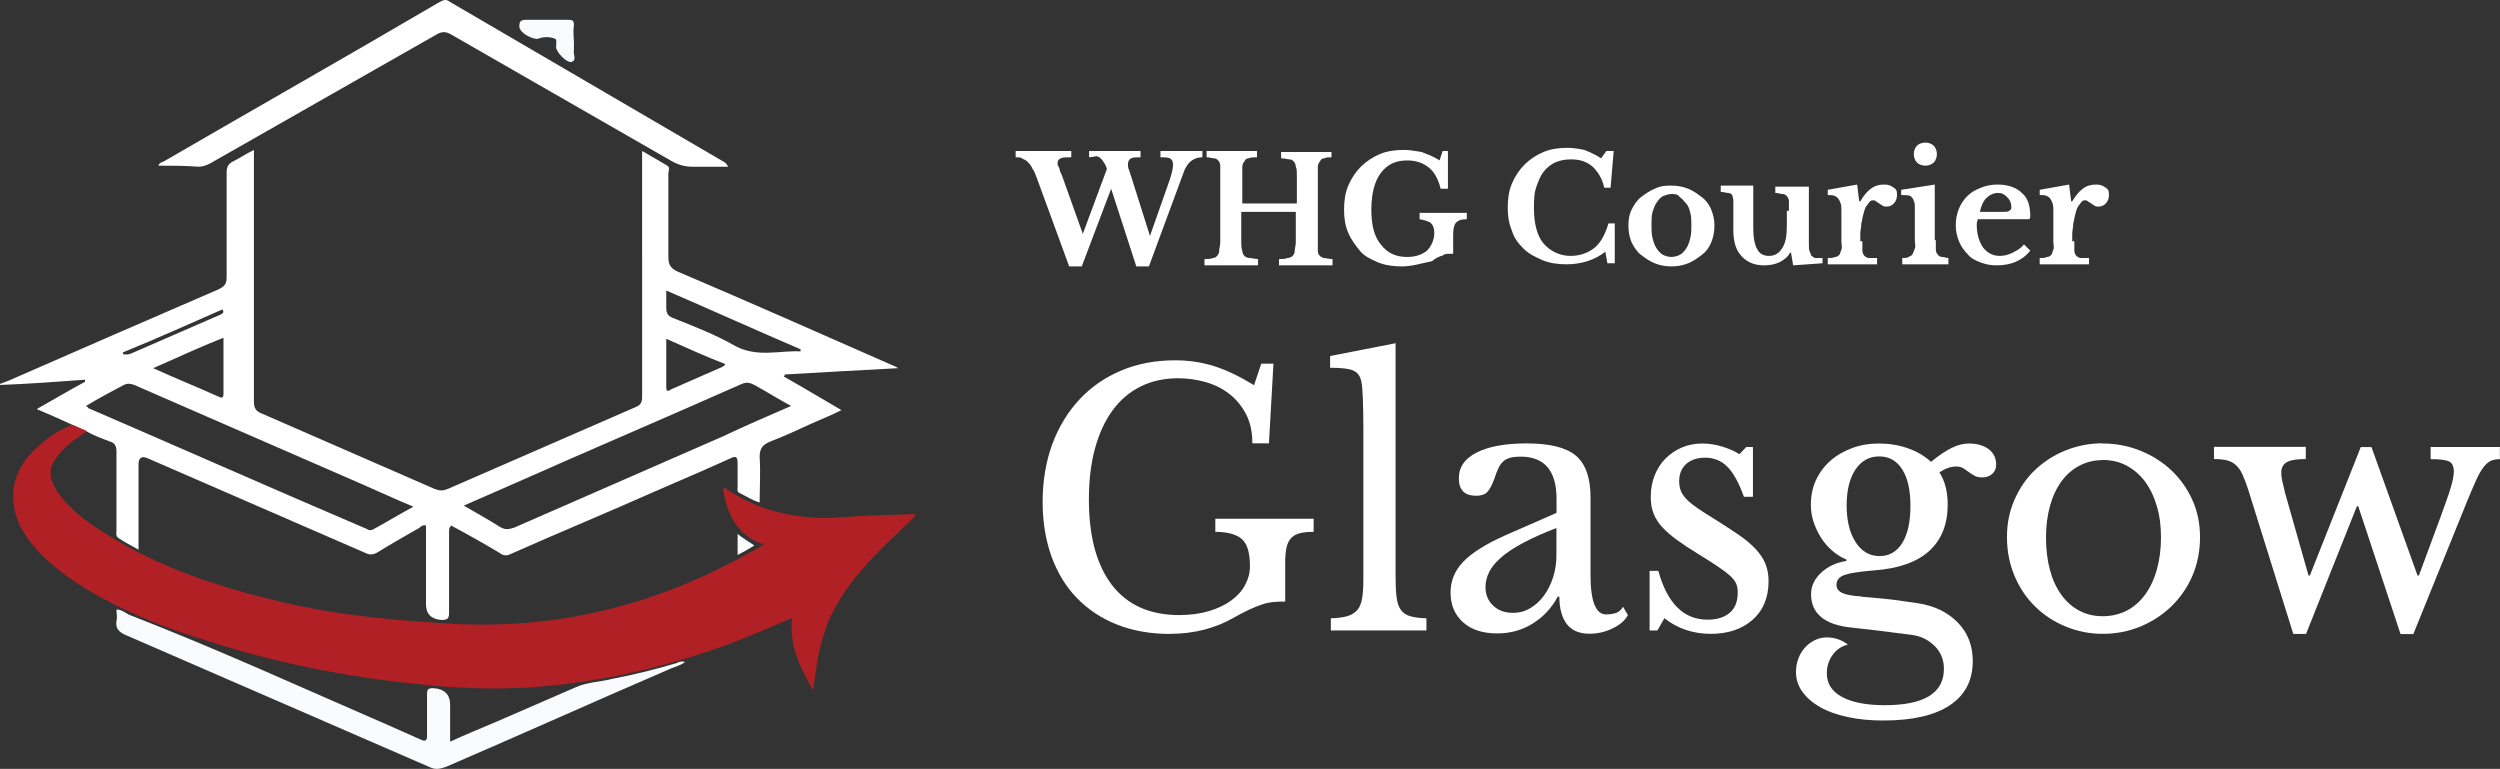 <?xml version="1.0" encoding="UTF-8"?> <svg xmlns="http://www.w3.org/2000/svg" id="Layer_2" data-name="Layer 2" viewBox="0 0 238.27 73.28"><rect x="0" y="0" width="238.27" height="73.28" fill="#333333" stroke="none"/><defs><style> .cls-1 { fill: none; isolation: isolate; } .cls-2 { fill: #fafbfc; } .cls-3 { fill: #fff; } .cls-4 { fill: #b12024; } </style></defs><g id="Layer_2-2" data-name="Layer 2"><g><g><path class="cls-3" d="m6.9,40.49c-1.1-.5-2.2-1-3.4-1.5,1.6-.9,3.1-1.8,4.6-2.6v-.2c-2.7.2-5.4.4-8.1.5v-.1c.3-.1.5-.2.8-.3,6.6-2.9,13.3-5.8,20-8.7.6-.3.8-.5.8-1.2v-10c0-.5.2-.8.6-1,.6-.3,1.2-.7,2-1.1v24c0,.6.2.9.7,1.1,5.5,2.4,11,4.8,16.5,7.2.5.2.8.2,1.3,0,6-2.6,11.9-5.2,17.9-7.8.5-.2.6-.5.6-1V14.39c.9.5,1.7,1,2.4,1.4.3.2.1.5.1.7v8c0,.7.2,1.1.9,1.4,6.8,2.9,13.6,5.9,20.4,8.9.2.1.3.1.6.3-3.8.2-7.3.4-10.8.6,0,.07-.03.13-.1.2,1.8,1,3.6,2.1,5.5,3.2-1,.5-2,.9-2.9,1.3-1.3.6-2.6,1.2-3.9,1.7-.7.3-1,.6-1,1.5.1,1.4,0,2.9,0,4.3-.7-.2-1.3-.6-1.9-.9-.3-.1-.2-.4-.2-.6v-2.2c0-.6-.1-.8-.7-.5-2.4,1.1-4.8,2.1-7.3,3.2-4.5,2-9.1,3.9-13.6,5.9-.4.2-.7.2-1.1-.1-1.5-.9-3.1-1.8-4.6-2.6-.2.2-.2.4-.2.6v7.7c0,.5-.1.7-.7.7-1-.07-1.5-.57-1.5-1.5v-7.5c-.3-.1-.5.1-.6.2-1.4.8-2.8,1.6-4.1,2.4-.4.2-.7.2-1.1,0-6.9-3-13.8-6-20.7-9-.6-.27-.9-.07-.9.6v8.1c-.7-.4-1.3-.7-1.9-1.1-.3-.2-.2-.5-.2-.7v-7.6c0-.5-.2-.8-.6-.9-.8-.3-1.6-.6-2.3-1-.4-.2-.9-.4-1.3-.6Zm1.3-1.8c.1.1.2.1.2.2,8.8,3.8,17.6,7.7,26.5,11.5.2.1.3.2.6.1,1.3-.7,2.6-1.5,3.9-2.2-1.7-.7-3.2-1.4-4.8-2.1-7.3-3.2-14.5-6.3-21.8-9.5-.3-.1-.6-.2-1,0-1.1.6-2.3,1.2-3.6,2Zm67.2,0c-1.3-.7-2.4-1.4-3.5-2-.4-.2-.7-.3-1.2-.1-7.2,3.2-14.5,6.3-21.7,9.5-1.6.7-3.2,1.4-4.8,2.1,1.2.7,2.3,1.3,3.4,2,.5.3.8.3,1.4.1,6.6-2.9,13.3-5.8,19.9-8.7,2.1-1,4.2-1.9,6.5-2.9Zm.9-5.2v-.2c-4.2-1.8-8.4-3.7-12.8-5.6v1.6c0,.5.1.8.6,1,2,.8,4.1,1.6,6,2.7,2.1,1.1,4.2.4,6.2.5Zm-61.7,1.6c2.2,1,4.2,1.8,6.2,2.7.4.2.5.1.5-.3v-5.3c-2.3.9-4.4,1.9-6.7,2.9Zm48.9-2.8v4.6c0,.6.3.3.5.2,1.6-.7,3.2-1.4,4.8-2.1.1-.1.3-.1.3-.3-1.8-.7-3.6-1.5-5.6-2.4Zm-51.8,1.3c0,.07.03.13.1.2.2,0,.5,0,.7-.1,2.8-1.2,5.7-2.5,8.5-3.7.2-.1.4-.2.2-.5-3.2,1.4-6.3,2.8-9.5,4.1Z"></path><path class="cls-4" d="m6.9,40.49c.5.2.9.4,1.4.6-.9.6-1.8,1.2-2.5,2-1.2,1.3-1.3,2.3-.3,3.8,1.1,1.6,2.7,2.8,4.3,3.8,5.1,3.3,10.8,5.2,16.7,6.6,5.7,1.4,11.6,1.9,17.5,2.2,9.9.4,19.1-2.1,27.6-6.9.4-.2.7-.4,1.2-.7-2.7-.9-3.5-3-3.9-5.3.2-.1.3-.1.3,0,3.4,2.3,7.2,3,11.2,2.7,2.3-.2,4.6-.2,6.9-.3-.3.5-.6.7-.9,1-2.4,2.3-4.8,4.5-6.5,7.4-1.3,2.1-1.9,4.5-2.2,7-.1.4-.1.8-.2,1.4-1.3-2.2-2.3-4.4-2-6.9-1.6.7-3,1.3-4.5,1.9-5.8,2.3-11.7,3.8-17.9,4.5-4.5.5-9,.4-13.4-.1-6.8-.7-13.4-2-19.9-4.1-4.3-1.3-8.5-3-12.3-5.4-2.1-1.4-4.1-3-5.4-5.2-1.5-2.8-1-5.7,1.4-7.8,1-1,2.1-1.7,3.4-2.2Z"></path><path class="cls-3" d="m15.1,15.79c.1-.3.3-.3.5-.4C24.4,10.29,33.2,5.29,41.9.19c.4-.2.6-.3,1,0,8.7,5.1,17.5,10.2,26.2,15.3.1.1.2.2.3.4h-3.4c-.8,0-1.4-.2-2.1-.6-7-4-13.9-8-20.9-12-.5-.3-.9-.3-1.4,0-7.2,4.1-14.4,8.2-21.6,12.3-.4.2-.7.3-1.1.3-1.2-.1-2.5-.1-3.8-.1Z"></path><path class="cls-2" d="m11.1,58.09c.5,0,.8.3,1.2.5,8.5,3.3,16.8,7.1,25.1,10.7.9.4,1.8.8,2.7,1.2.4.2.6.1.6-.3v-4c0-.5.1-.6.6-.6,1.07.07,1.6.6,1.6,1.6v3.5c1.5-.7,3-1.3,4.4-1.9,2.5-1.1,5.1-2.2,7.6-3.3,1.1-.5,2.4-.5,3.5-.8,2.1-.4,4.1-.9,6.1-1.5.2-.1.4-.2.8-.1-.4.3-.8.4-1.3.6-7.2,3.1-14.3,6.3-21.5,9.4-.6.2-1,.3-1.6,0-9.7-4.2-19.3-8.4-29-12.6-.6-.3-.9-.6-.8-1.3.1-.4,0-.7,0-1.1Z"></path><path class="cls-2" d="m54.7,4.09v.7c-.1.4.3.9-.2,1.1-.4.2-1.5-.9-1.5-1.4,0-.3.1-.7-.1-.8-.5-.2-1.1-.2-1.6,0-.5.1-1.7-.5-1.8-1.1,0-.4,0-.7.6-.7h4.1c.4,0,.5.1.5.5-.1.7,0,1.2,0,1.7Z"></path><path class="cls-2" d="m71.9,51.99c-.5.3-1,.6-1.6.9v-2c.5.4,1,.7,1.6,1.1Z"></path></g><g><path class="cls-3" d="m109.6,22.49l1.9-5.4c.2-.6.3-1.1.3-1.4s-.1-.5-.3-.6-.5-.1-.9-.1v-.6h4v.6c-.4,0-.7.1-1,.3s-.5.5-.7.9l-3.4,9.2h-1.2l-2.4-7.4-2.8,7.4h-1.2l-3-8.2c-.2-.5-.3-.9-.5-1.1-.1-.3-.3-.5-.5-.7s-.4-.2-.5-.3-.4-.1-.6-.1v-.6h5.3v.6c-.5,0-.8,0-1,.1s-.3.2-.3.4v.2c0,.07.03.13.1.2,0,.1.1.2.1.3s.1.3.2.5l2,5.6,2.3-6.2c-.1-.3-.2-.5-.3-.6-.1-.2-.2-.3-.3-.4s-.3-.2-.4-.2-.5.1-.7.1v-.6h4.9v.6c-.4,0-.7,0-.9.1-.2.1-.3.3-.3.6,0,.1,0,.3.1.5s.1.4.2.6c0,0,1.8,5.7,1.8,5.7Z"></path><path class="cls-3" d="m125.6,22.99v.9c0,.3.1.4.2.5s.3.2.4.2c.2,0,.4.1.8.1v.6h-5.1v-.6c.3,0,.6,0,.8-.1.2,0,.4-.1.5-.2s.2-.3.2-.5.1-.5.1-.8v-2.9h-5.2v2.8c0,.4,0,.6.1.9,0,.2.1.4.2.5s.3.2.5.2.5.1.8.1v.6h-5.1v-.6c.3,0,.6,0,.8-.1.2,0,.3-.1.4-.2s.2-.3.2-.5.1-.5.1-.8v-7.3c0-.2-.1-.4-.2-.5s-.2-.2-.4-.2-.4-.1-.7-.1v-.6h4.8v.6c-.3,0-.6,0-.8.1-.2,0-.3.1-.4.3-.1.1-.2.3-.2.5v3.5h5.2v-2.7c0-.3,0-.6-.1-.8,0-.2-.1-.4-.2-.5s-.2-.2-.4-.2-.4-.1-.8-.1v-.6h4.8v.5c-.3,0-.5,0-.7.1-.2,0-.3.1-.4.3-.1.1-.2.3-.2.5v7.1h0Z"></path><path class="cls-3" d="m133.6,25.39c-.8,0-1.6-.1-2.3-.4s-1.3-.6-1.7-1.1-.8-1-1.1-1.7-.4-1.4-.4-2.2.1-1.6.4-2.3.7-1.3,1.2-1.8c.5-.5,1.1-.9,1.8-1.2s1.5-.4,2.3-.4c.6,0,1.1.1,1.7.2.5.2,1.1.4,1.7.8l.3-.9h.5v3.6h-.7c-.2-.9-.6-1.6-1.1-2-.6-.5-1.3-.7-2.1-.7-1.1,0-1.9.4-2.5,1.2-.6.8-.9,2-.9,3.5s.3,2.6.9,3.3c.6.8,1.4,1.2,2.5,1.2.8,0,1.4-.2,1.9-.6.4-.4.7-1,.7-1.7,0-.4-.1-.7-.3-.9-.2-.2-.6-.3-1.1-.4v-.6h4.5v.6c-.5,0-.8.1-1,.3s-.3.6-.3,1.1v1.9h-.5c-.1,0-.3,0-.4.1s-.3.1-.5.2-.4.2-.6.4c-1,.2-1.9.5-2.9.5h0Z"></path><path class="cls-3" d="m153.1,14.39h.7l-.3,3.5h-.6c-.2-.9-.6-1.5-1.1-2-.6-.5-1.2-.7-2.1-.7-.6,0-1,.1-1.5.3-.4.2-.8.5-1.1.9s-.5.9-.7,1.5-.2,1.2-.2,2c0,1.4.3,2.6.9,3.3s1.5,1.2,2.6,1.2c.9,0,1.7-.3,2.3-.8s1-1.3,1.3-2.3h.6v3.8h-.7l-.2-1.1c-1,.8-2.3,1.2-3.7,1.2-.8,0-1.6-.1-2.3-.4s-1.3-.6-1.8-1.1-.9-1-1.1-1.7c-.3-.7-.4-1.4-.4-2.2s.1-1.6.4-2.3c.3-.7.7-1.3,1.2-1.8.5-.5,1.1-.9,1.8-1.2s1.5-.4,2.3-.4c.6,0,1.1.1,1.6.2.5.2,1,.4,1.6.8l.5-.7Z"></path><path class="cls-3" d="m159.3,17.69c.6,0,1.1.1,1.6.3.5.2.9.5,1.3.8s.7.7.9,1.2.3,1,.3,1.5c0,.6-.1,1.1-.3,1.6s-.5.9-.9,1.2-.8.6-1.3.8c-.5.2-1,.3-1.6.3s-1.1-.1-1.6-.3c-.5-.2-.9-.5-1.3-.8-.4-.3-.7-.8-.9-1.2-.2-.5-.3-1-.3-1.6s.1-1.1.3-1.5.5-.9.9-1.2c.4-.3.8-.6,1.3-.8.6-.3,1.1-.3,1.6-.3Zm0,.8c-.3,0-.5.1-.8.2-.2.1-.4.3-.6.6-.2.3-.3.6-.4.9-.1.4-.1.8-.1,1.2,0,.5,0,.9.1,1.3s.2.7.4,1,.4.5.6.6c.2.1.5.2.8.2s.6-.1.8-.2.4-.3.6-.6.3-.6.4-1c.1-.4.1-.8.1-1.2s0-.9-.1-1.2c-.1-.4-.2-.7-.4-.9s-.4-.5-.6-.6c-.2-.3-.5-.3-.8-.3Z"></path><path class="cls-3" d="m170.5,20.09v-.9c0-.2-.1-.4-.2-.5s-.2-.2-.4-.2-.4-.1-.7-.1v-.6h3.2v5.5c0,.3,0,.6.1.7,0,.1.1.2.1.3s.1.1.2.2.2.1.3.1h.6v.5l-2.8.2-.2-1.2h-.1c-.2.4-.6.7-1,.9-.4.2-.9.3-1.5.3-1,0-1.8-.4-2.3-1.1-.4-.5-.6-1.3-.6-2.3v-2.8c0-.2-.1-.4-.1-.5-.1-.1-.2-.2-.4-.2s-.4-.1-.7-.1v-.6h3.1v4c0,.9.1,1.6.4,2.1.2.4.6.6,1.1.6.6,0,1-.3,1.3-.8s.4-1.2.4-2.1v-1.4h.2,0Z"></path><path class="cls-3" d="m177.5,22.99v.9c0,.2.1.4.2.5.1.1.3.2.4.2h.8v.6h-4.7v-.6c.3,0,.5,0,.7-.1.2,0,.3-.1.4-.2.1-.1.1-.3.2-.5s0-.5,0-.8v-3.1c0-.4-.1-.6-.2-.8s-.2-.3-.4-.4-.4-.1-.7-.1v-.5l2.8-.5.2,1.6h.1c.3-.5.6-.9,1-1.2.4-.3.8-.4,1.3-.4.4,0,.6.1.9.3s.3.4.3.7-.1.6-.3.8c-.2.2-.4.3-.7.3-.1,0-.3,0-.4-.1-.1-.1-.2-.1-.3-.2s-.2-.1-.3-.2-.2-.1-.3-.1c-.2,0-.3.1-.5.4-.2.2-.3.5-.4.9-.1.3-.1.6-.2.9,0,.3-.1.7-.1,1v.7s.2,0,.2,0Z"></path><path class="cls-3" d="m184.5,22.89v.9c0,.2.1.4.2.5.1.1.2.2.4.2s.4.1.6.1v.6h-4.4v-.6c.3,0,.5,0,.6-.1.2-.1.3-.1.4-.3s.1-.3.2-.5,0-.5,0-.8v-3c0-.4,0-.6-.1-.7,0-.2-.2-.4-.3-.5-.2-.1-.5-.1-.9-.1v-.5l3.2-.5v5.3h.1Zm-2.1-8.2c0-.3.1-.6.3-.8s.5-.3.8-.3.6.1.8.3.3.5.3.8-.1.6-.3.8-.5.3-.8.3-.6-.1-.8-.3-.3-.5-.3-.8Z"></path><path class="cls-3" d="m193.5,23.89c-.8,1-1.9,1.4-3.2,1.4-.6,0-1.1-.1-1.6-.3-.5-.2-.9-.4-1.2-.8-.3-.3-.6-.7-.8-1.2s-.3-1-.3-1.5c0-.6.1-1.1.3-1.6s.5-.9.8-1.2c.4-.4.8-.6,1.3-.8.5-.2,1-.3,1.6-.3,1,0,1.8.3,2.3.8.6.5.8,1.3.8,2.2,0,.1,0,.2-.1.3h-4.9c0,.1-.1.2-.1.5,0,.9.2,1.6.6,2.2.4.5.9.8,1.6.8.4,0,.8-.1,1.2-.3.4-.2.8-.4,1.1-.8l.6.6h0Zm-2.7-3.7c.4,0,.6,0,.7-.1s.2-.1.2-.3c0-.4-.1-.7-.4-1s-.5-.4-.9-.4-.8.2-1.1.5-.5.8-.6,1.3h2.1Z"></path><path class="cls-3" d="m197.7,22.99v.9c0,.2.1.4.2.5.1.1.3.2.4.2h.8v.6h-4.7v-.6c.3,0,.5,0,.7-.1.2,0,.3-.1.4-.2.1-.1.1-.3.2-.5s0-.5,0-.8v-3.1c0-.4-.1-.6-.2-.8s-.2-.3-.4-.4-.4-.1-.7-.1v-.5l2.8-.5.2,1.6h.1c.3-.5.6-.9,1-1.2.4-.3.8-.4,1.3-.4.4,0,.6.1.9.3s.3.4.3.7-.1.6-.3.8c-.2.2-.4.3-.7.3-.1,0-.3,0-.4-.1-.1-.1-.2-.1-.3-.2s-.2-.1-.3-.2-.2-.1-.3-.1c-.2,0-.3.1-.5.4-.2.2-.3.5-.4.9-.1.3-.1.6-.2.9,0,.3-.1.7-.1,1v.7s.2,0,.2,0Z"></path></g><g class="cls-1"><g class="cls-1"><path class="cls-3" d="m111.52,60.42c-1.87,0-3.55-.3-5.05-.89-1.5-.59-2.77-1.44-3.83-2.53-1.06-1.09-1.86-2.41-2.43-3.98-.56-1.56-.84-3.3-.84-5.21s.31-3.83.92-5.48c.62-1.65,1.48-3.07,2.59-4.26,1.11-1.19,2.44-2.11,3.99-2.76,1.55-.65,3.26-.97,5.13-.97,1.32,0,2.56.19,3.73.56,1.17.37,2.43.98,3.79,1.81l.69-2.05h1.16l-.43,7.59h-1.58c0-1.08-.2-2.01-.61-2.79-.41-.78-.94-1.42-1.6-1.93-.66-.51-1.41-.88-2.26-1.12-.85-.24-1.71-.36-2.59-.36-1.34,0-2.54.26-3.6.79-1.06.53-1.95,1.29-2.67,2.28s-1.28,2.2-1.67,3.63c-.39,1.43-.58,3.05-.58,4.85,0,3.54.74,6.26,2.21,8.17,1.47,1.9,3.61,2.85,6.4,2.85,1.06,0,2-.13,2.84-.38.84-.25,1.55-.59,2.13-1.02.58-.43,1.02-.92,1.32-1.49.3-.56.45-1.15.45-1.77,0-1.28-.26-2.14-.78-2.59-.52-.45-1.36-.68-2.52-.68v-1.25h9.37v1.25c-.53,0-.97.04-1.32.13-.35.09-.63.25-.84.48-.21.23-.35.53-.43.91-.08.37-.12.85-.12,1.42v3.7c-.42,0-.8.02-1.14.05-.34.03-.7.11-1.07.23-.37.12-.79.29-1.24.5-.45.21-.98.49-1.6.84-.77.44-1.66.79-2.66,1.06-1,.26-2.1.4-3.28.4Z"></path><path class="cls-3" d="m133.01,54.94c0,.84.03,1.51.1,2.01.07.51.2.9.41,1.19.21.29.51.48.89.59s.9.18,1.54.2v1.16h-9.11v-1.16c.66-.02,1.19-.09,1.58-.21.4-.12.71-.31.94-.58.23-.26.38-.63.46-1.11.08-.47.12-1.09.12-1.86v-14.22c0-1.19-.02-2.18-.05-2.99-.03-.8-.08-1.35-.15-1.63-.11-.51-.37-.85-.78-1.02-.41-.18-1.14-.26-2.19-.26v-1.12l6.24-1.22v22.24Z"></path><path class="cls-3" d="m148.35,48.9v-1.35c0-2.68-1.14-4.03-3.43-4.03-.38,0-.69.03-.96.1-.26.07-.48.18-.66.33-.18.15-.34.37-.48.66-.14.29-.28.64-.41,1.06-.24.64-.48,1.06-.71,1.27-.23.21-.57.31-1.01.31-1.1,0-1.65-.55-1.65-1.65s.56-1.88,1.68-2.46,2.72-.88,4.79-.88c2.2,0,3.76.39,4.69,1.17.92.78,1.39,2.11,1.39,3.98v7.39c0,2.51.5,3.76,1.48,3.76.31,0,.61-.04.89-.12.29-.08.53-.28.73-.61l.46.79c-.26.51-.75.93-1.45,1.27s-1.44.51-2.21.51c-.97,0-1.69-.31-2.16-.92-.47-.62-.71-1.49-.71-2.61h-.16c-.57,1.08-1.37,1.93-2.38,2.56-1.01.63-2.13.94-3.37.94-1.39,0-2.48-.35-3.27-1.06s-1.19-1.65-1.19-2.84c0-.53.09-1.03.28-1.52.19-.48.49-.95.91-1.39.42-.44.97-.88,1.65-1.3.68-.43,1.52-.86,2.51-1.3l4.75-2.08Zm0,1.42c-1.25.48-2.32.96-3.18,1.42s-1.57.92-2.1,1.39c-.53.46-.91.92-1.14,1.39-.23.46-.35.94-.35,1.42,0,.73.24,1.32.73,1.78.48.46,1.12.69,1.91.69.57,0,1.11-.14,1.6-.43.5-.29.93-.68,1.3-1.17s.67-1.08.89-1.75.33-1.38.33-2.13v-2.61Z"></path><path class="cls-3" d="m157.95,60.09h-.73v-5.68h.83c.86,3.1,2.42,4.65,4.69,4.65.88,0,1.58-.21,2.1-.64.52-.43.78-1.08.78-1.96,0-.33-.05-.61-.15-.84-.1-.23-.29-.47-.56-.73-.28-.25-.66-.54-1.16-.88s-1.15-.75-1.96-1.25c-.75-.46-1.4-.89-1.95-1.29-.55-.4-1.01-.8-1.39-1.2s-.65-.84-.84-1.3c-.19-.46-.28-1-.28-1.62,0-.75.13-1.44.38-2.06s.6-1.16,1.04-1.6c.44-.44.96-.79,1.55-1.04.59-.25,1.24-.38,1.95-.38.59,0,1.21.09,1.85.28.64.19,1.2.43,1.68.74l.66-.69h.63v4.75h-.86c-.48-1.34-1.01-2.3-1.58-2.87-.57-.57-1.28-.86-2.11-.86-.75,0-1.35.2-1.8.59-.45.4-.68.95-.68,1.65,0,.37.06.7.18.97.12.27.31.54.58.81s.6.53,1.01.81c.41.28.9.59,1.47.94.95.59,1.75,1.12,2.43,1.58.67.46,1.21.92,1.63,1.37s.73.92.92,1.4c.2.48.3,1.03.3,1.65,0,1.56-.51,2.79-1.52,3.68-1.01.89-2.34,1.34-3.99,1.34s-3.19-.5-4.42-1.49l-.66,1.16Z"></path></g><g class="cls-1"><path class="cls-3" d="m177.33,56.86c.53.04,1.01.09,1.45.13.44.04.87.09,1.3.13.43.04.86.1,1.29.17.43.07.9.13,1.4.2,1.58.24,2.85.85,3.81,1.83s1.44,2.21,1.44,3.68c0,1.85-.73,3.25-2.19,4.22-1.46.97-3.58,1.45-6.35,1.45-1.23,0-2.36-.11-3.38-.33-1.02-.22-1.9-.53-2.62-.94s-1.29-.9-1.7-1.47c-.41-.57-.61-1.2-.61-1.88,0-.46.08-.89.23-1.29.15-.4.36-.74.63-1.04.26-.3.58-.53.94-.71.36-.18.74-.26,1.14-.26.75,0,1.42.23,2.01.69-.59.13-1.08.46-1.45.97-.38.52-.56,1.11-.56,1.77,0,.97.48,1.72,1.44,2.24s2.32.79,4.08.79c3.76,0,5.64-1.16,5.64-3.46,0-.88-.3-1.61-.89-2.19-.59-.58-1.3-.93-2.11-1.04-.53-.07-1.07-.14-1.63-.21-.56-.08-1.11-.15-1.65-.21s-1.04-.12-1.5-.17-.84-.09-1.12-.13c-1.23-.13-2.17-.46-2.8-.99-.64-.53-.96-1.25-.96-2.18,0-.77.32-1.45.96-2.05.64-.59,1.44-.97,2.41-1.12v-.13c-.48-.2-.93-.48-1.35-.84s-.78-.78-1.07-1.24-.53-.96-.71-1.5-.26-1.09-.26-1.67c0-.84.16-1.61.48-2.31.32-.7.77-1.31,1.35-1.83s1.27-.92,2.06-1.22c.79-.3,1.66-.45,2.61-.45s1.88.15,2.74.45c.86.3,1.59.73,2.21,1.3.75-.62,1.41-1.06,1.98-1.34s1.11-.41,1.62-.41c.79,0,1.42.18,1.9.54.47.36.71.85.71,1.47,0,.37-.13.67-.38.89s-.57.33-.94.33c-.31,0-.56-.05-.76-.17-.2-.11-.38-.23-.54-.35-.17-.12-.34-.24-.51-.35-.18-.11-.4-.17-.66-.17-.53,0-1.07.19-1.62.56.53.81.79,1.84.79,3.07,0,1.87-.58,3.34-1.75,4.41-1.17,1.07-2.92,1.69-5.25,1.86-1.34.11-2.28.25-2.81.43-.53.18-.79.5-.79.96,0,.35.2.61.59.78.4.17.98.27,1.75.31Zm1.81-3.86c.92,0,1.64-.42,2.16-1.25.52-.84.78-2.01.78-3.53s-.26-2.66-.78-3.48c-.52-.83-1.25-1.24-2.2-1.24s-1.7.42-2.26,1.25c-.56.84-.84,1.98-.84,3.43s.29,2.62.86,3.5c.57.88,1.33,1.32,2.28,1.32Z"></path></g><g class="cls-1"><path class="cls-3" d="m200.42,42.27c1.25,0,2.44.23,3.56.68,1.12.45,2.11,1.07,2.95,1.86s1.52,1.73,2.01,2.82c.5,1.09.74,2.28.74,3.58s-.25,2.57-.74,3.7c-.49,1.12-1.17,2.09-2.01,2.9-.85.81-1.83,1.45-2.95,1.91s-2.31.69-3.56.69-2.4-.23-3.51-.68c-1.11-.45-2.08-1.08-2.92-1.9-.84-.81-1.5-1.79-1.98-2.92-.48-1.13-.73-2.37-.73-3.71s.24-2.5.73-3.6c.48-1.1,1.14-2.05,1.98-2.84.84-.79,1.81-1.41,2.92-1.85,1.11-.44,2.28-.66,3.51-.66Zm0,1.58c-.81,0-1.56.18-2.23.53-.67.35-1.24.85-1.72,1.5-.47.65-.84,1.43-1.09,2.34s-.38,1.92-.38,3.02.13,2.18.38,3.1.62,1.71,1.09,2.36c.47.65,1.04,1.15,1.7,1.5s1.41.53,2.24.53,1.59-.18,2.28-.53c.68-.35,1.26-.86,1.75-1.52.48-.66.86-1.45,1.12-2.38.26-.92.4-1.95.4-3.07s-.13-2.1-.4-3c-.26-.9-.64-1.68-1.12-2.33-.48-.65-1.07-1.15-1.75-1.52-.68-.36-1.44-.54-2.28-.54Z"></path></g><g class="cls-1"><path class="cls-3" d="m219.79,60.42h-1.22l-4.29-13.73c-.2-.62-.39-1.11-.56-1.48s-.38-.67-.63-.89c-.24-.22-.53-.37-.86-.45-.33-.08-.74-.12-1.22-.12v-1.16h8.75v1.16c-.86,0-1.46.1-1.81.3-.35.2-.53.54-.53,1.02,0,.22.03.48.1.78.07.3.15.67.26,1.11l2.24,7.89h.13l4.85-12.24h1.02l4.39,12.24h.13l1.98-5.35c.26-.73.48-1.34.66-1.83.18-.5.31-.91.41-1.25.1-.34.17-.62.21-.84.04-.22.07-.43.07-.63,0-.48-.14-.8-.43-.96-.29-.15-.88-.23-1.78-.23v-1.16h6.6v1.16c-.33,0-.61.05-.84.15-.23.1-.46.29-.69.58-.23.29-.47.69-.71,1.22-.24.53-.54,1.22-.89,2.08l-5.12,12.64h-1.22l-4.03-12.18h-.13l-4.85,12.18Z"></path></g></g></g></g></svg> 